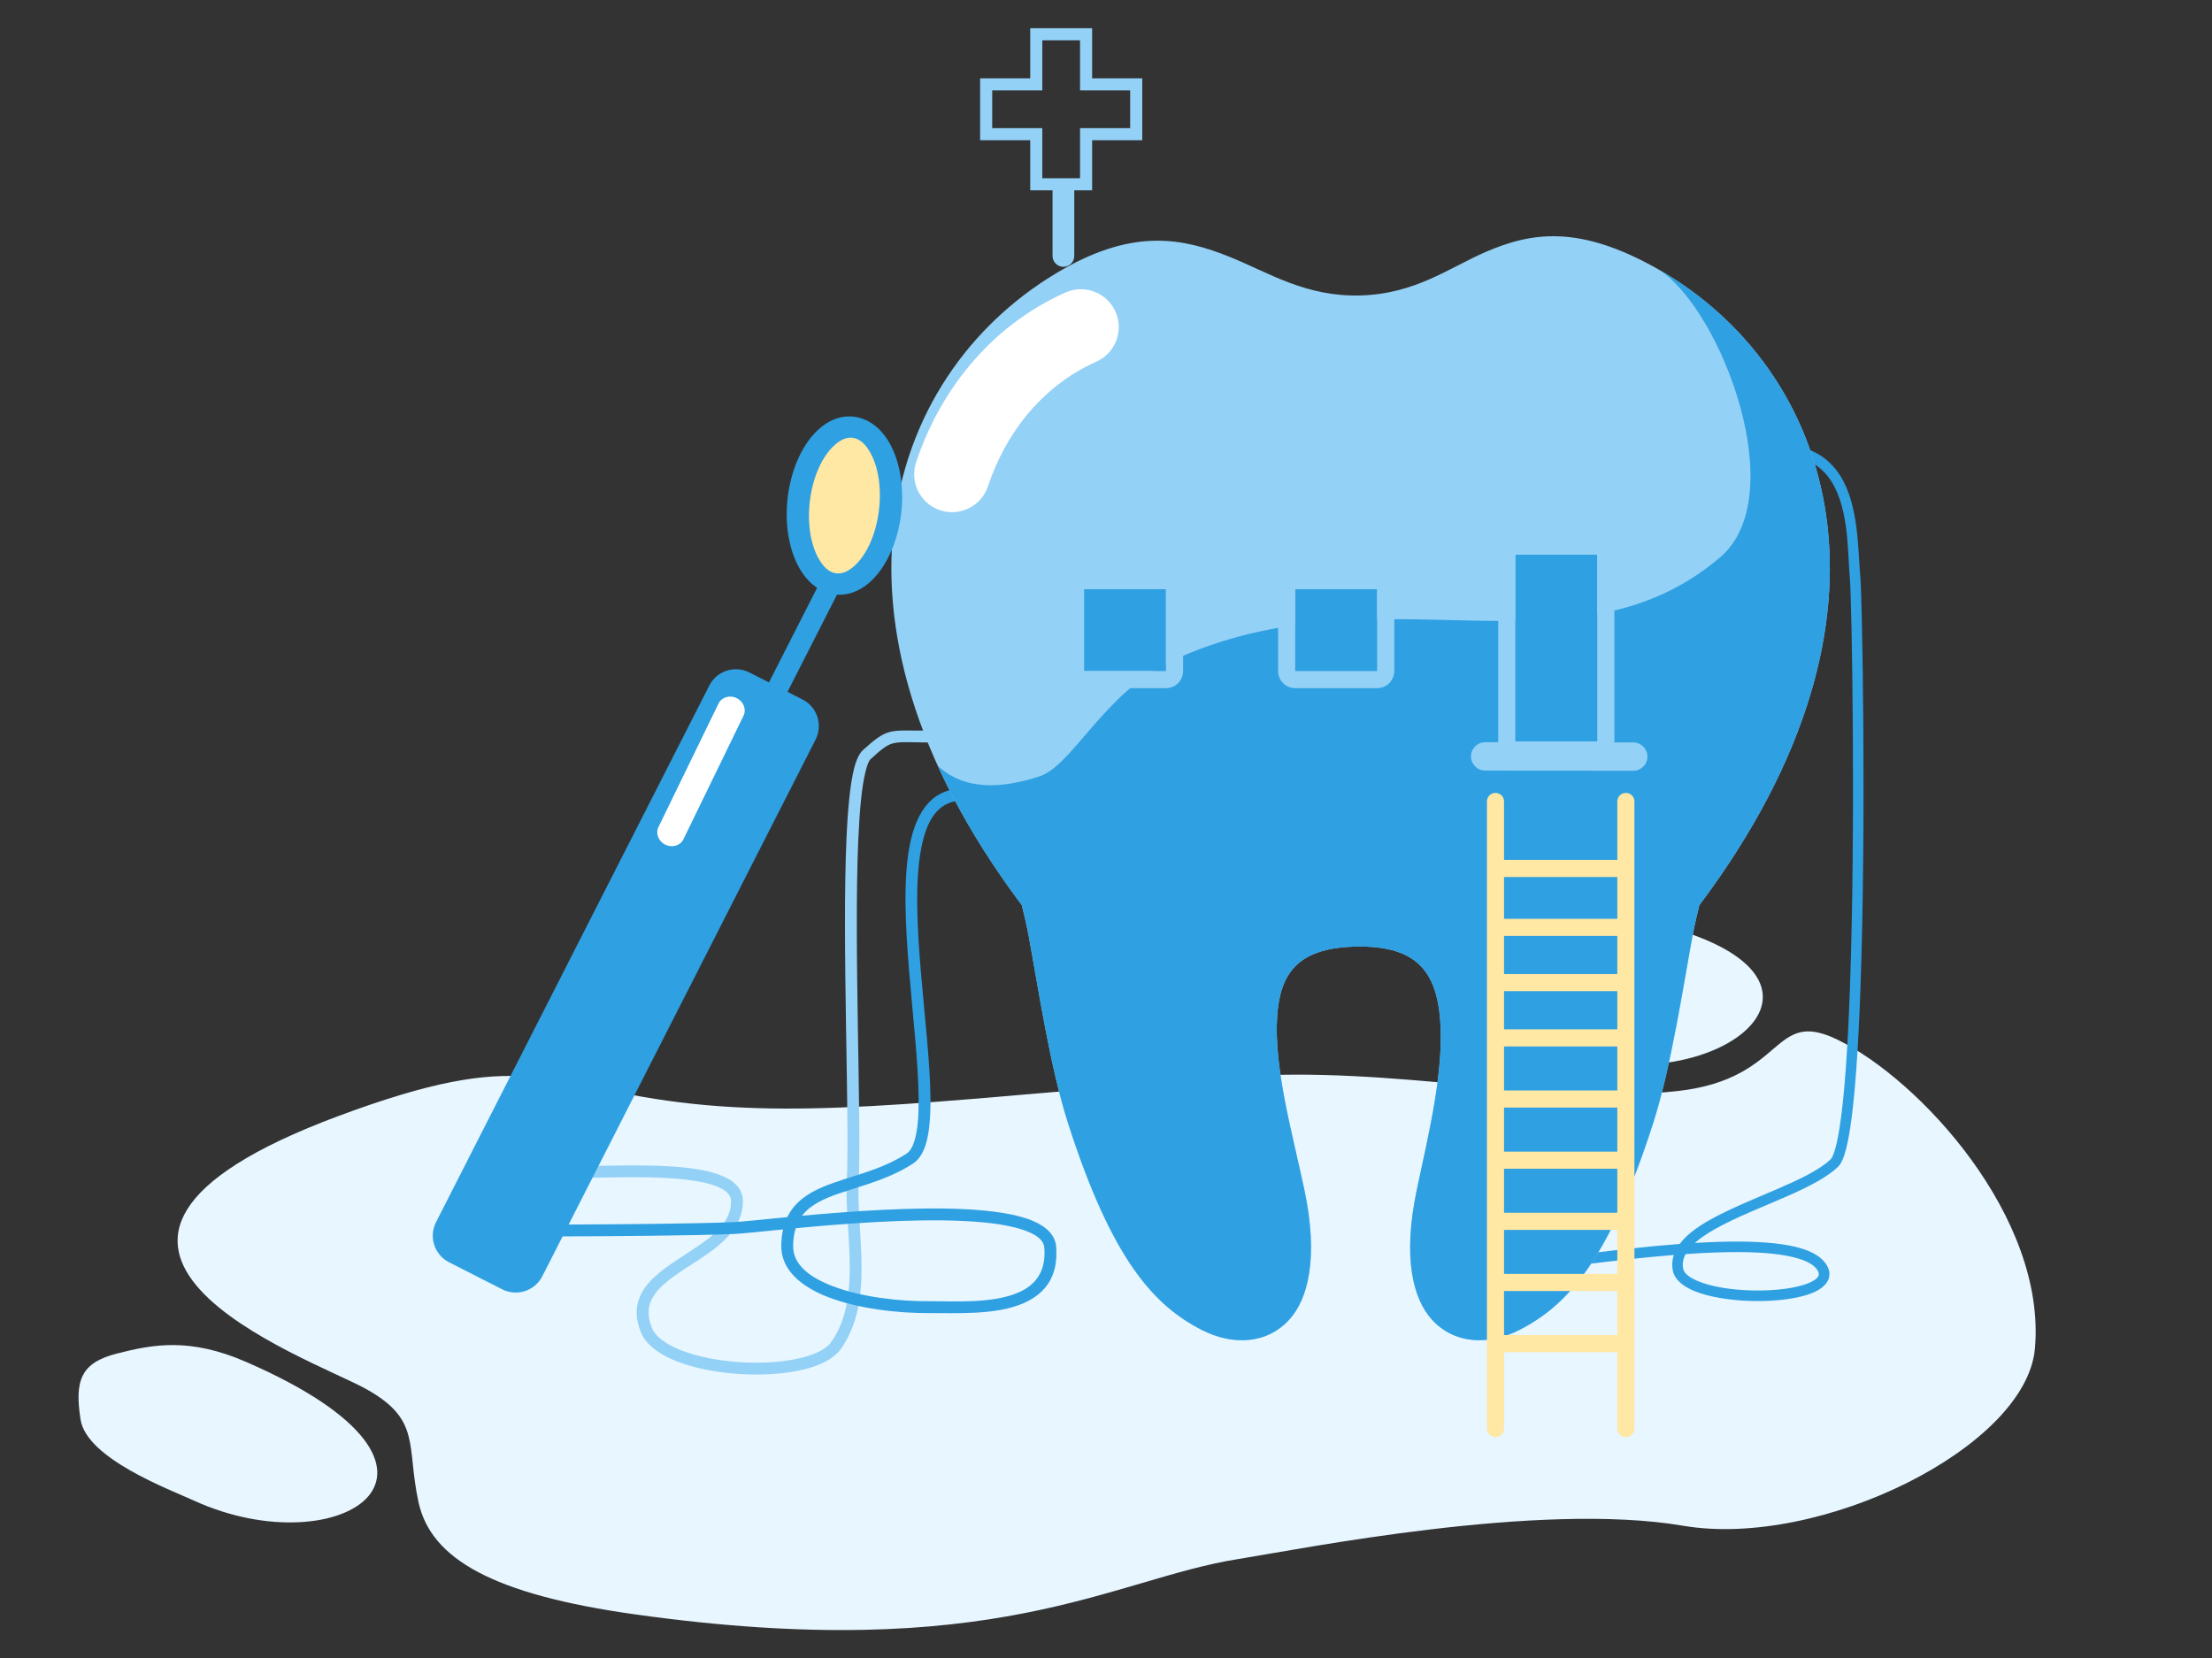 <?xml version="1.0" encoding="UTF-8" standalone="no"?>
<!DOCTYPE svg PUBLIC "-//W3C//DTD SVG 1.1//EN" "http://www.w3.org/Graphics/SVG/1.1/DTD/svg11.dtd">
<svg width="100%" height="100%" viewBox="0 0 2049 1536" version="1.1" xmlns="http://www.w3.org/2000/svg" xmlns:xlink="http://www.w3.org/1999/xlink" xml:space="preserve" xmlns:serif="http://www.serif.com/" style="fill-rule:evenodd;clip-rule:evenodd;stroke-linejoin:round;stroke-miterlimit:2;">
    <rect x="0" y="0" width="2049" height="1536" fill="#333333" stroke="none"/>
    <g transform="matrix(1,0,0,1,-6752,0)">
        <g id="Главная" transform="matrix(1,0,0,1,6752.68,0)">
            <rect x="0" y="0" width="2048" height="1536" style="fill:none;"/>
            <g transform="matrix(0.954,0,0,0.954,47.18,88.935)">
                <g transform="matrix(1.094,0,0,0.587,31.253,-1313.61)">
                    <path d="M225.817,3925.29C-84.613,4140.91 201.055,4325.63 250.408,4376.66C299.761,4427.7 286.062,4469.84 296.996,4563.81C307.93,4657.79 362.927,4716.59 489.048,4749.56C808.477,4833.05 912.08,4691.65 1024,4658.25C1081.39,4641.13 1291.89,4562.47 1419.4,4602.98C1540.54,4641.47 1723.97,4473.47 1731.68,4309.7C1741.94,4091.91 1628.91,3864.27 1556.3,3798.78C1497.61,3745.84 1511.26,3863.44 1414.92,3883.79C1302.46,3907.54 1159.94,3840.92 1024,3860.35C771.62,3896.43 651.071,3930.58 529.019,3902.59C406.967,3874.59 392.544,3809.47 225.817,3925.29Z" style="fill:rgb(231,246,255);"/>
                </g>
                <g transform="matrix(-0.22,-0.082,-0.063,0.169,657.384,660.861)">
                    <path d="M1024,3860.35C-93.502,3938.8 364.519,4718.47 1024,4658.25C1140.31,4647.63 1503.13,4647.42 1582.75,4462.3C1662.37,4277.18 1664.39,4175.72 1537.17,4060.98C1409.96,3946.24 1278.32,3842.5 1024,3860.35Z" style="fill:rgb(231,246,255);"/>
                </g>
                <g transform="matrix(-0.233,-0.024,-0.019,0.179,1822.66,128.089)">
                    <path d="M1024,3860.35C-93.502,3938.8 364.519,4718.47 1024,4658.25C1140.31,4647.63 1503.13,4647.42 1582.75,4462.3C1662.37,4277.18 1664.39,4175.72 1537.17,4060.98C1409.96,3946.24 1278.32,3842.5 1024,3860.35Z" style="fill:rgb(231,246,255);"/>
                </g>
                <g transform="matrix(0.965,0,0,0.965,-460.426,-1000.35)">
                    <path d="M1524.04,1018.84L1574.46,1018.84L1574.46,1081.13L1524.04,1081.13L1524.04,1131.55L1461.75,1131.55L1461.75,1081.13L1411.32,1081.13L1411.32,1018.84L1461.75,1018.84L1461.75,968.409L1524.04,968.409L1524.04,1018.84ZM1511.87,1031L1562.3,1031L1562.3,1068.96L1511.87,1068.96L1511.87,1119.39L1473.91,1119.39L1473.91,1068.96L1423.49,1068.96L1423.49,1031L1473.91,1031L1473.91,980.575L1511.87,980.575L1511.87,1031Z" style="fill:rgb(148,209,246);"/>
                </g>
                <g transform="matrix(1.066,0,0,1.066,-7264.08,-138.056)">
                    <path d="M7725.99,215.71L7725.99,275.213C7725.99,280.674 7730.43,285.109 7735.89,285.109C7741.35,285.109 7745.78,280.674 7745.78,275.213L7745.78,215.71C7745.78,210.248 7741.35,205.814 7735.89,205.814C7730.43,205.814 7725.99,210.248 7725.99,215.71Z" style="fill:rgb(148,209,246);"/>
                </g>
                <g transform="matrix(1,0,0,1,-6752.68,0)">
                    <path d="M8333.44,1114.73C8336.54,1110.55 8340.57,1106.57 8345.38,1102.76C8365.15,1087.12 8398.44,1074.24 8428.37,1061.3C8449.52,1052.15 8468.95,1043.04 8479.97,1032.57C8481.27,1031.34 8482.3,1028.92 8483.43,1025.62C8485.31,1020.14 8486.98,1012.51 8488.5,1003.11C8493.47,972.471 8496.69,923.468 8498.72,867.266C8504.51,707.096 8500.52,488.622 8498.7,468.583C8496.37,442.994 8498.05,401.333 8480.61,374.033C8470.83,358.724 8454.71,348.364 8427.99,348.554C8425.17,348.574 8422.86,346.299 8422.84,343.477C8422.82,340.655 8425.1,338.347 8427.92,338.327C8459.15,338.104 8477.8,350.63 8489.23,368.527C8507.53,397.187 8506.44,440.793 8508.89,467.657C8510.71,487.761 8514.75,706.945 8508.94,867.635C8506.9,924.363 8503.61,973.821 8498.6,1004.75C8496.61,1017.01 8494.31,1026.46 8491.76,1032.47C8490.29,1035.95 8488.65,1038.43 8487.02,1039.98C8476.56,1049.92 8459.1,1058.9 8439.47,1067.61C8415.32,1078.32 8387.84,1088.74 8367,1100.67C8359.74,1104.83 8353.31,1109.13 8348.2,1113.73C8363.14,1112.83 8377.84,1112.31 8391.62,1112.39C8415.9,1112.53 8437.39,1114.54 8452.68,1119.42C8464.32,1123.13 8472.53,1128.65 8476.52,1135.79C8478.75,1139.79 8479.25,1143.51 8478.55,1146.9C8477.3,1152.97 8471.58,1158.48 8462.14,1162.31C8452.09,1166.38 8437.62,1168.94 8421.85,1169.82C8392.99,1171.42 8359.82,1167.36 8341.85,1157.68C8333.08,1152.97 8327.71,1146.78 8326.59,1139.72C8325.8,1134.73 8326.24,1129.96 8327.75,1125.39C8267.31,1130.23 8207.67,1139.67 8192.04,1139.67C8189.22,1139.67 8186.93,1137.38 8186.93,1134.55C8186.93,1131.73 8189.22,1129.44 8192.04,1129.44C8208.16,1129.44 8271.07,1119.41 8333.44,1114.73ZM8339.23,1124.54C8336.93,1128.77 8335.92,1133.27 8336.69,1138.12C8337.55,1143.54 8343.14,1147.35 8350.74,1150.62C8364.5,1156.55 8385.01,1159.55 8405.22,1159.9C8426.38,1160.27 8447.24,1157.76 8459.66,1152.25C8466.22,1149.34 8470.5,1145.99 8467.59,1140.78C8464.64,1135.49 8458.2,1131.91 8449.57,1129.16C8435.05,1124.53 8414.62,1122.75 8391.57,1122.61C8375.06,1122.52 8357.23,1123.28 8339.23,1124.54Z" style="fill:rgb(47,160,226);"/>
                </g>
                <g transform="matrix(1.066,0,0,1.066,-7264.08,-138.056)">
                    <path d="M7619.65,707.557C7595.9,707.84 7585.79,706.602 7577.55,708.869C7570.42,710.832 7564.48,715.18 7553.18,725.44C7550.16,728.189 7547.3,733.869 7545.19,742.243C7541.69,756.195 7539.52,778.47 7538.31,805.601C7534.03,901.434 7541.32,1058.84 7538.59,1119.21C7537.35,1146.52 7542.72,1179.29 7540.9,1210.12C7539.74,1229.81 7535.62,1248.7 7524.36,1264.62C7520.45,1270.15 7512.93,1274.17 7503.44,1277.19C7486.34,1282.64 7463.03,1284.4 7440.06,1282.8C7416.98,1281.19 7394.22,1276.2 7378.49,1267.89C7369.99,1263.39 7363.59,1258.05 7360.97,1251.48C7356.89,1241.26 7357.32,1232.93 7360.84,1225.75C7363.94,1219.43 7369.23,1214.01 7375.53,1208.92C7384.51,1201.65 7395.51,1195.12 7405.9,1188.2C7426.33,1174.61 7444.03,1159.24 7443.95,1136.12C7443.92,1129.27 7440.9,1123.63 7435.36,1119.11C7427.94,1113.06 7415.36,1109.07 7400.06,1106.78C7363.86,1101.36 7311.69,1104.72 7283.1,1104.34C7280.12,1104.3 7277.67,1106.68 7277.63,1109.66C7277.59,1112.64 7279.97,1115.09 7282.95,1115.13C7311.19,1115.51 7362.71,1112.1 7398.46,1117.45C7409.3,1119.08 7418.62,1121.46 7425.15,1125.19C7429.97,1127.94 7433.14,1131.36 7433.15,1136.16C7433.22,1155.66 7417.15,1167.76 7399.92,1179.22C7380.51,1192.14 7359.39,1204.15 7351.15,1221C7346.43,1230.62 7345.48,1241.79 7350.94,1255.48C7354.37,1264.08 7362.32,1271.55 7373.45,1277.43C7390.28,1286.33 7414.61,1291.85 7439.31,1293.57C7463.74,1295.27 7488.52,1293.28 7506.72,1287.48C7518.86,1283.61 7528.16,1277.93 7533.18,1270.85C7542.6,1257.53 7547.64,1242.37 7550.07,1226.35C7555.42,1191.18 7547.92,1151.71 7549.37,1119.7C7552.1,1059.33 7544.81,901.917 7549.09,806.083C7550.26,779.877 7552.27,758.352 7555.66,744.877C7557.07,739.294 7558.42,735.264 7560.44,733.432C7569.83,724.908 7574.49,720.908 7580.42,719.278C7588.11,717.159 7597.57,718.616 7619.78,718.352C7622.76,718.316 7625.15,715.869 7625.11,712.89C7625.08,709.911 7622.63,707.521 7619.65,707.557Z" style="fill:rgb(148,209,246);"/>
                </g>
                <g transform="matrix(1.066,0,0,1.066,-7264.08,-138.056)">
                    <path d="M7484.39,1150.77C7487.77,1143.76 7492.57,1138.24 7498.4,1133.68C7508.65,1125.65 7522.34,1120.69 7537.42,1115.87C7555.28,1110.16 7575.2,1104.56 7593.01,1092.92C7596.29,1090.78 7598.45,1086.81 7600.11,1081.61C7603.13,1072.15 7604.11,1058.94 7604.01,1043.31C7603.59,978.343 7584.02,873.24 7595.84,812.372C7602.12,780.009 7617.21,759.677 7645.98,760.486C7648.95,760.569 7651.3,763.055 7651.22,766.033C7651.14,769.011 7648.65,771.361 7645.67,771.277C7622.42,770.624 7611.52,788.269 7606.44,814.429C7594.73,874.739 7614.39,978.868 7614.81,1043.24C7614.92,1060.25 7613.68,1074.6 7610.39,1084.89C7607.84,1092.9 7603.97,1098.66 7598.91,1101.96C7580.25,1114.16 7559.43,1120.17 7540.71,1126.16C7526.96,1130.55 7514.4,1134.86 7505.06,1142.17C7502.32,1144.32 7499.89,1146.74 7497.82,1149.51C7541.42,1145.51 7598.86,1141.31 7645,1143.47C7671.21,1144.7 7693.85,1148.04 7708.6,1154.41C7721.27,1159.88 7728.47,1167.78 7729.27,1177.69C7731.49,1205.29 7718.81,1220.47 7700.3,1228.85C7674.72,1240.43 7636.81,1237.98 7614.24,1238.17C7585.53,1238.41 7549.16,1234.24 7521.74,1223.69C7496.19,1213.86 7478.56,1198.21 7478.9,1176.64C7478.98,1171.24 7479.55,1166.37 7480.54,1161.96C7458.84,1164.07 7442.49,1165.84 7435.82,1166.12C7417.86,1166.88 7390.07,1167.39 7361.39,1167.73C7307.24,1168.37 7249.92,1168.4 7249.92,1168.4C7246.94,1168.4 7244.52,1165.99 7244.52,1163.01C7244.52,1160.03 7246.93,1157.61 7249.91,1157.61C7249.91,1157.61 7307.17,1157.58 7361.27,1156.94C7389.81,1156.6 7417.48,1156.1 7435.36,1155.33C7442.48,1155.03 7460.55,1153.06 7484.39,1150.77ZM7492.06,1160.85C7490.6,1165.44 7489.78,1170.71 7489.69,1176.81C7489.42,1194.24 7504.97,1205.67 7525.61,1213.62C7551.85,1223.71 7586.68,1227.6 7614.15,1227.37C7635.56,1227.19 7671.58,1230.01 7695.85,1219.02C7710.44,1212.41 7720.26,1200.32 7718.5,1178.56C7717.99,1172.16 7712.5,1167.85 7704.32,1164.32C7690.45,1158.34 7669.13,1155.41 7644.49,1154.26C7596.44,1152.01 7536.06,1156.71 7492.06,1160.85Z" style="fill:rgb(47,160,226);"/>
                </g>
                <g id="Гигиена" transform="matrix(11.764,0,0,11.764,390.693,-2079.36)">
                    <g transform="matrix(0.105,0,0,0.105,-503.825,152.915)">
                        <path d="M5244.63,863.12C5158.13,747.789 5132.93,642.877 5144.89,557.679C5157.25,469.66 5209.12,401.77 5277.34,363.073C5333.44,331.252 5371.36,338.698 5408.38,353.657C5438.5,365.826 5467.69,384.952 5510.47,383.87C5553.91,382.77 5580.51,362.081 5609.27,349.665C5644.45,334.479 5682.07,327.624 5744.56,363.073C5812.78,401.77 5864.66,469.66 5877.01,557.679C5888.98,642.877 5863.77,747.789 5777.27,863.12C5776.67,865.477 5773.77,877.044 5771.89,887.222C5764.75,925.722 5755.04,990.627 5740.88,1034.71C5706.07,1143.04 5672.77,1178.21 5635.73,1197.12C5611.31,1209.6 5584.24,1208.24 5566.72,1188.65C5552.76,1173.05 5543.52,1141.48 5555.24,1086.38C5564.61,1042.34 5577.16,991.167 5573.32,950.922C5571.78,934.767 5567.69,920.556 5557.86,910.631C5548.03,900.706 5532.79,895.76 5510.91,895.713C5486.91,895.66 5470.52,900.538 5460.18,910.638C5450.23,920.363 5446.5,934.354 5445.39,950.239C5442.58,990.697 5457.26,1042.17 5466.66,1086.38C5478.38,1141.48 5469.14,1173.05 5455.19,1188.65C5437.66,1208.24 5410.59,1209.6 5386.17,1197.12C5349.14,1178.21 5315.83,1143.04 5281.03,1034.71C5266.86,990.627 5257.16,925.722 5250.02,887.222C5248.13,877.044 5245.23,865.477 5244.63,863.12Z" style="fill:rgb(148,209,246);"/>
                    </g>
                    <g transform="matrix(0.105,0,0,0.105,-503.825,152.915)">
                        <path d="M5745.91,363.844C5813.46,402.667 5864.74,470.241 5877.01,557.679C5888.98,642.877 5863.77,747.789 5777.27,863.12C5776.67,865.477 5773.77,877.044 5771.89,887.222C5764.75,925.722 5755.04,990.627 5740.88,1034.71C5706.07,1143.04 5672.77,1178.21 5635.73,1197.12C5611.31,1209.6 5584.24,1208.24 5566.72,1188.65C5552.76,1173.05 5543.52,1141.48 5555.24,1086.38C5564.61,1042.34 5577.16,991.167 5573.32,950.922C5571.78,934.767 5567.69,920.556 5557.86,910.631C5548.03,900.706 5532.79,895.76 5510.91,895.713C5486.91,895.66 5470.52,900.538 5460.18,910.638C5450.23,920.363 5446.5,934.354 5445.39,950.239C5442.58,990.697 5457.26,1042.17 5466.66,1086.38C5478.38,1141.48 5469.14,1173.05 5455.19,1188.65C5437.66,1208.24 5410.59,1209.6 5386.17,1197.12C5349.14,1178.21 5315.83,1143.04 5281.03,1034.71C5266.86,990.627 5257.16,925.722 5250.02,887.222C5248.13,877.044 5245.23,865.477 5244.63,863.12C5216.39,825.464 5194.68,788.92 5178.67,753.815C5186.42,760.139 5206.6,779 5258.62,761.887C5284.57,753.349 5309.94,695.4 5362.63,671.032C5525.99,595.475 5677.12,689.355 5793.77,589.532C5849.94,541.459 5794.73,396.052 5745.91,363.844Z" style="fill:rgb(47,160,226);"/>
                    </g>
                    <g transform="matrix(1.006,0,0,0.993,7.866,165.671)">
                        <path d="M35.993,43.596C37.35,39.422 40.248,35.345 44.881,33.245C46.447,32.536 47.149,30.672 46.449,29.087C45.748,27.501 43.908,26.79 42.342,27.499C35.991,30.377 31.949,35.906 30.089,41.627C29.552,43.277 30.439,45.057 32.068,45.601C33.698,46.144 35.456,45.246 35.993,43.596Z" style="fill:white;"/>
                    </g>
                </g>
                <g transform="matrix(2.472,1.258,-1.161,2.28,-2405.56,-2522.32)">
                    <g>
                        <g transform="matrix(0.691,3.83428e-17,-5.55112e-17,1,465.527,-1.199)">
                            <rect x="1500.55" y="481.381" width="10.552" height="54.568" style="fill:rgb(47,160,226);"/>
                        </g>
                        <g transform="matrix(1.321,1.08791e-16,3.6185e-16,1.053,-506.342,-30.443)">
                            <path d="M1538.52,540.197C1538.52,534.266 1534.98,529.452 1530.62,529.452L1514.82,529.452C1510.46,529.452 1506.92,534.266 1506.92,540.197L1506.92,757.255C1506.92,763.185 1510.46,768 1514.82,768L1530.62,768C1534.98,768 1538.52,763.185 1538.52,757.255L1538.52,540.197Z" style="fill:rgb(47,160,226);"/>
                        </g>
                        <g transform="matrix(0.794,-0.429,0.429,0.794,699.299,579.647)">
                            <path d="M773.202,436.901L799.797,385.624C801.168,382.981 800.135,379.722 797.492,378.351C794.848,376.98 791.589,378.013 790.219,380.656L763.624,431.934C762.253,434.577 763.286,437.836 765.929,439.207C768.572,440.577 771.831,439.544 773.202,436.901Z" style="fill:white;"/>
                        </g>
                    </g>
                    <g transform="matrix(0.771,-0.25,0.259,0.8,227,491.959)">
                        <ellipse cx="1506.05" cy="423.518" rx="20.071" ry="35.266" style="fill:rgb(255,231,164);"/>
                    </g>
                    <g transform="matrix(0.771,-0.25,0.259,0.8,227,491.959)">
                        <path d="M1506.05,383.537C1500.22,383.537 1494.66,386.599 1490.29,392.235C1484.8,399.301 1481.09,410.664 1481.09,423.518C1481.09,436.372 1484.8,447.735 1490.29,454.801C1494.66,460.437 1500.22,463.499 1506.05,463.499C1511.89,463.499 1517.44,460.437 1521.82,454.801C1527.3,447.735 1531.02,436.372 1531.02,423.518C1531.02,410.664 1527.3,399.301 1521.82,392.235C1517.44,386.599 1511.89,383.537 1506.05,383.537ZM1506.05,392.968C1509.08,392.968 1511.72,394.959 1513.99,397.886C1518.47,403.659 1521.23,413.015 1521.23,423.518C1521.23,434.02 1518.47,443.377 1513.99,449.15C1511.72,452.076 1509.08,454.068 1506.05,454.068C1503.02,454.068 1500.39,452.076 1498.12,449.15C1493.64,443.377 1490.87,434.02 1490.87,423.518C1490.87,413.015 1493.64,403.659 1498.12,397.886C1500.39,394.959 1503.02,392.968 1506.05,392.968Z" style="fill:rgb(47,160,226);"/>
                    </g>
                </g>
                <g transform="matrix(1,0,0,1,-6248.17,81.419)">
                    <path d="M7650.09,603.605L7650.09,1212.55M7776.68,603.605L7776.68,1212.55M7776.68,668.69L7655.08,668.69M7771.68,725.883L7650.09,725.883M7776.68,779.515L7655.08,779.515M7776.68,833.188L7655.08,833.188M7776.68,892.567L7655.08,892.567M7776.68,951.946L7655.08,951.946M7776.68,1011.33L7655.08,1011.33M7776.68,1070.7L7655.08,1070.7M7776.68,1130.08L7655.08,1130.08" style="fill:rgb(45,130,180);"/>
                    <path d="M7768.37,660.38L7768.37,603.605C7768.37,599.019 7772.09,595.296 7776.68,595.296C7781.26,595.296 7784.99,599.019 7784.99,603.605L7784.99,1212.55C7784.99,1217.14 7781.26,1220.86 7776.68,1220.86C7772.09,1220.86 7768.37,1217.14 7768.37,1212.55L7768.37,1138.39L7658.4,1138.39L7658.4,1212.55C7658.4,1217.14 7654.67,1220.86 7650.09,1220.86C7645.5,1220.86 7641.78,1217.14 7641.78,1212.55L7641.78,603.605C7641.78,599.019 7645.5,595.296 7650.09,595.296C7654.67,595.296 7658.4,599.019 7658.4,603.605L7658.4,660.38L7768.37,660.38ZM7658.4,1079.01L7658.4,1121.77L7768.37,1121.77L7768.37,1079.01L7658.4,1079.01ZM7658.4,1019.63L7658.4,1062.39L7768.37,1062.39L7768.37,1019.63L7658.4,1019.63ZM7658.4,960.256L7658.4,1003.01L7768.37,1003.01L7768.37,960.256L7658.4,960.256ZM7658.4,900.877L7658.4,943.636L7768.37,943.636L7768.37,900.877L7658.4,900.877ZM7658.4,841.498L7658.4,884.257L7768.37,884.257L7768.37,841.498L7658.4,841.498ZM7658.4,787.825L7658.4,824.878L7768.37,824.878L7768.37,787.825L7658.4,787.825ZM7658.4,734.193L7658.4,771.205L7768.37,771.205L7768.37,734.193L7658.4,734.193ZM7658.4,677L7658.4,717.574L7768.37,717.574L7768.37,677L7658.4,677Z" style="fill:rgb(255,231,164);"/>
                </g>
                <g transform="matrix(0.787,0,0,0.787,-4543.54,68.071)">
                    <rect x="7046.92" y="521.931" width="101.114" height="101.114" style="fill:rgb(47,160,226);"/>
                    <path d="M7169.15,521.931C7169.15,510.272 7159.69,500.82 7148.03,500.82L7046.92,500.82C7035.26,500.82 7025.81,510.272 7025.81,521.931L7025.81,623.045C7025.81,634.704 7035.26,644.156 7046.92,644.156L7148.03,644.156C7159.69,644.156 7169.15,634.704 7169.15,623.045L7169.15,521.931ZM7148.03,521.931L7046.92,521.931L7046.92,623.045L7148.03,623.045L7148.03,521.931Z" style="fill:rgb(148,209,246);"/>
                </g>
                <g transform="matrix(0.787,0,0,0.787,-4338.48,68.071)">
                    <rect x="7046.92" y="521.931" width="101.114" height="101.114" style="fill:rgb(47,160,226);"/>
                    <path d="M7169.15,521.931C7169.15,510.272 7159.69,500.82 7148.03,500.82L7046.92,500.82C7035.26,500.82 7025.81,510.272 7025.81,521.931L7025.81,623.045C7025.81,634.704 7035.26,644.156 7046.92,644.156L7148.03,644.156C7159.69,644.156 7169.15,634.704 7169.15,623.045L7169.15,521.931ZM7148.03,521.931L7046.92,521.931L7046.92,623.045L7148.03,623.045L7148.03,521.931Z" style="fill:rgb(148,209,246);"/>
                </g>
                <g transform="matrix(0.787,0,0,1.795,-4124.75,-491.621)">
                    <rect x="7046.92" y="521.931" width="101.114" height="101.114" style="fill:rgb(47,160,226);"/>
                    <path d="M7169.15,521.931C7169.15,516.817 7159.69,512.67 7148.03,512.67L7046.92,512.67C7035.26,512.67 7025.81,516.817 7025.81,521.931L7025.81,623.045C7025.81,628.159 7035.26,632.306 7046.92,632.306L7148.03,632.306C7159.69,632.306 7169.15,628.159 7169.15,623.045L7169.15,521.931ZM7148.03,521.931L7046.92,521.931L7046.92,623.045L7148.03,623.045L7148.03,521.931Z" style="fill:rgb(148,209,246);"/>
                </g>
                <g transform="matrix(0.397,0,0,0.397,-1675.15,401.504)">
                    <path d="M7725.4,638.565L8087.75,639.069C8106.87,639.095 8122.4,623.6 8122.43,604.488C8122.46,585.376 8106.96,569.838 8087.85,569.811L7725.5,569.308C7706.39,569.281 7690.85,584.776 7690.82,603.888C7690.8,623.001 7706.29,638.539 7725.4,638.565Z" style="fill:rgb(148,209,246);"/>
                </g>
            </g>
        </g>
    </g>
</svg>
